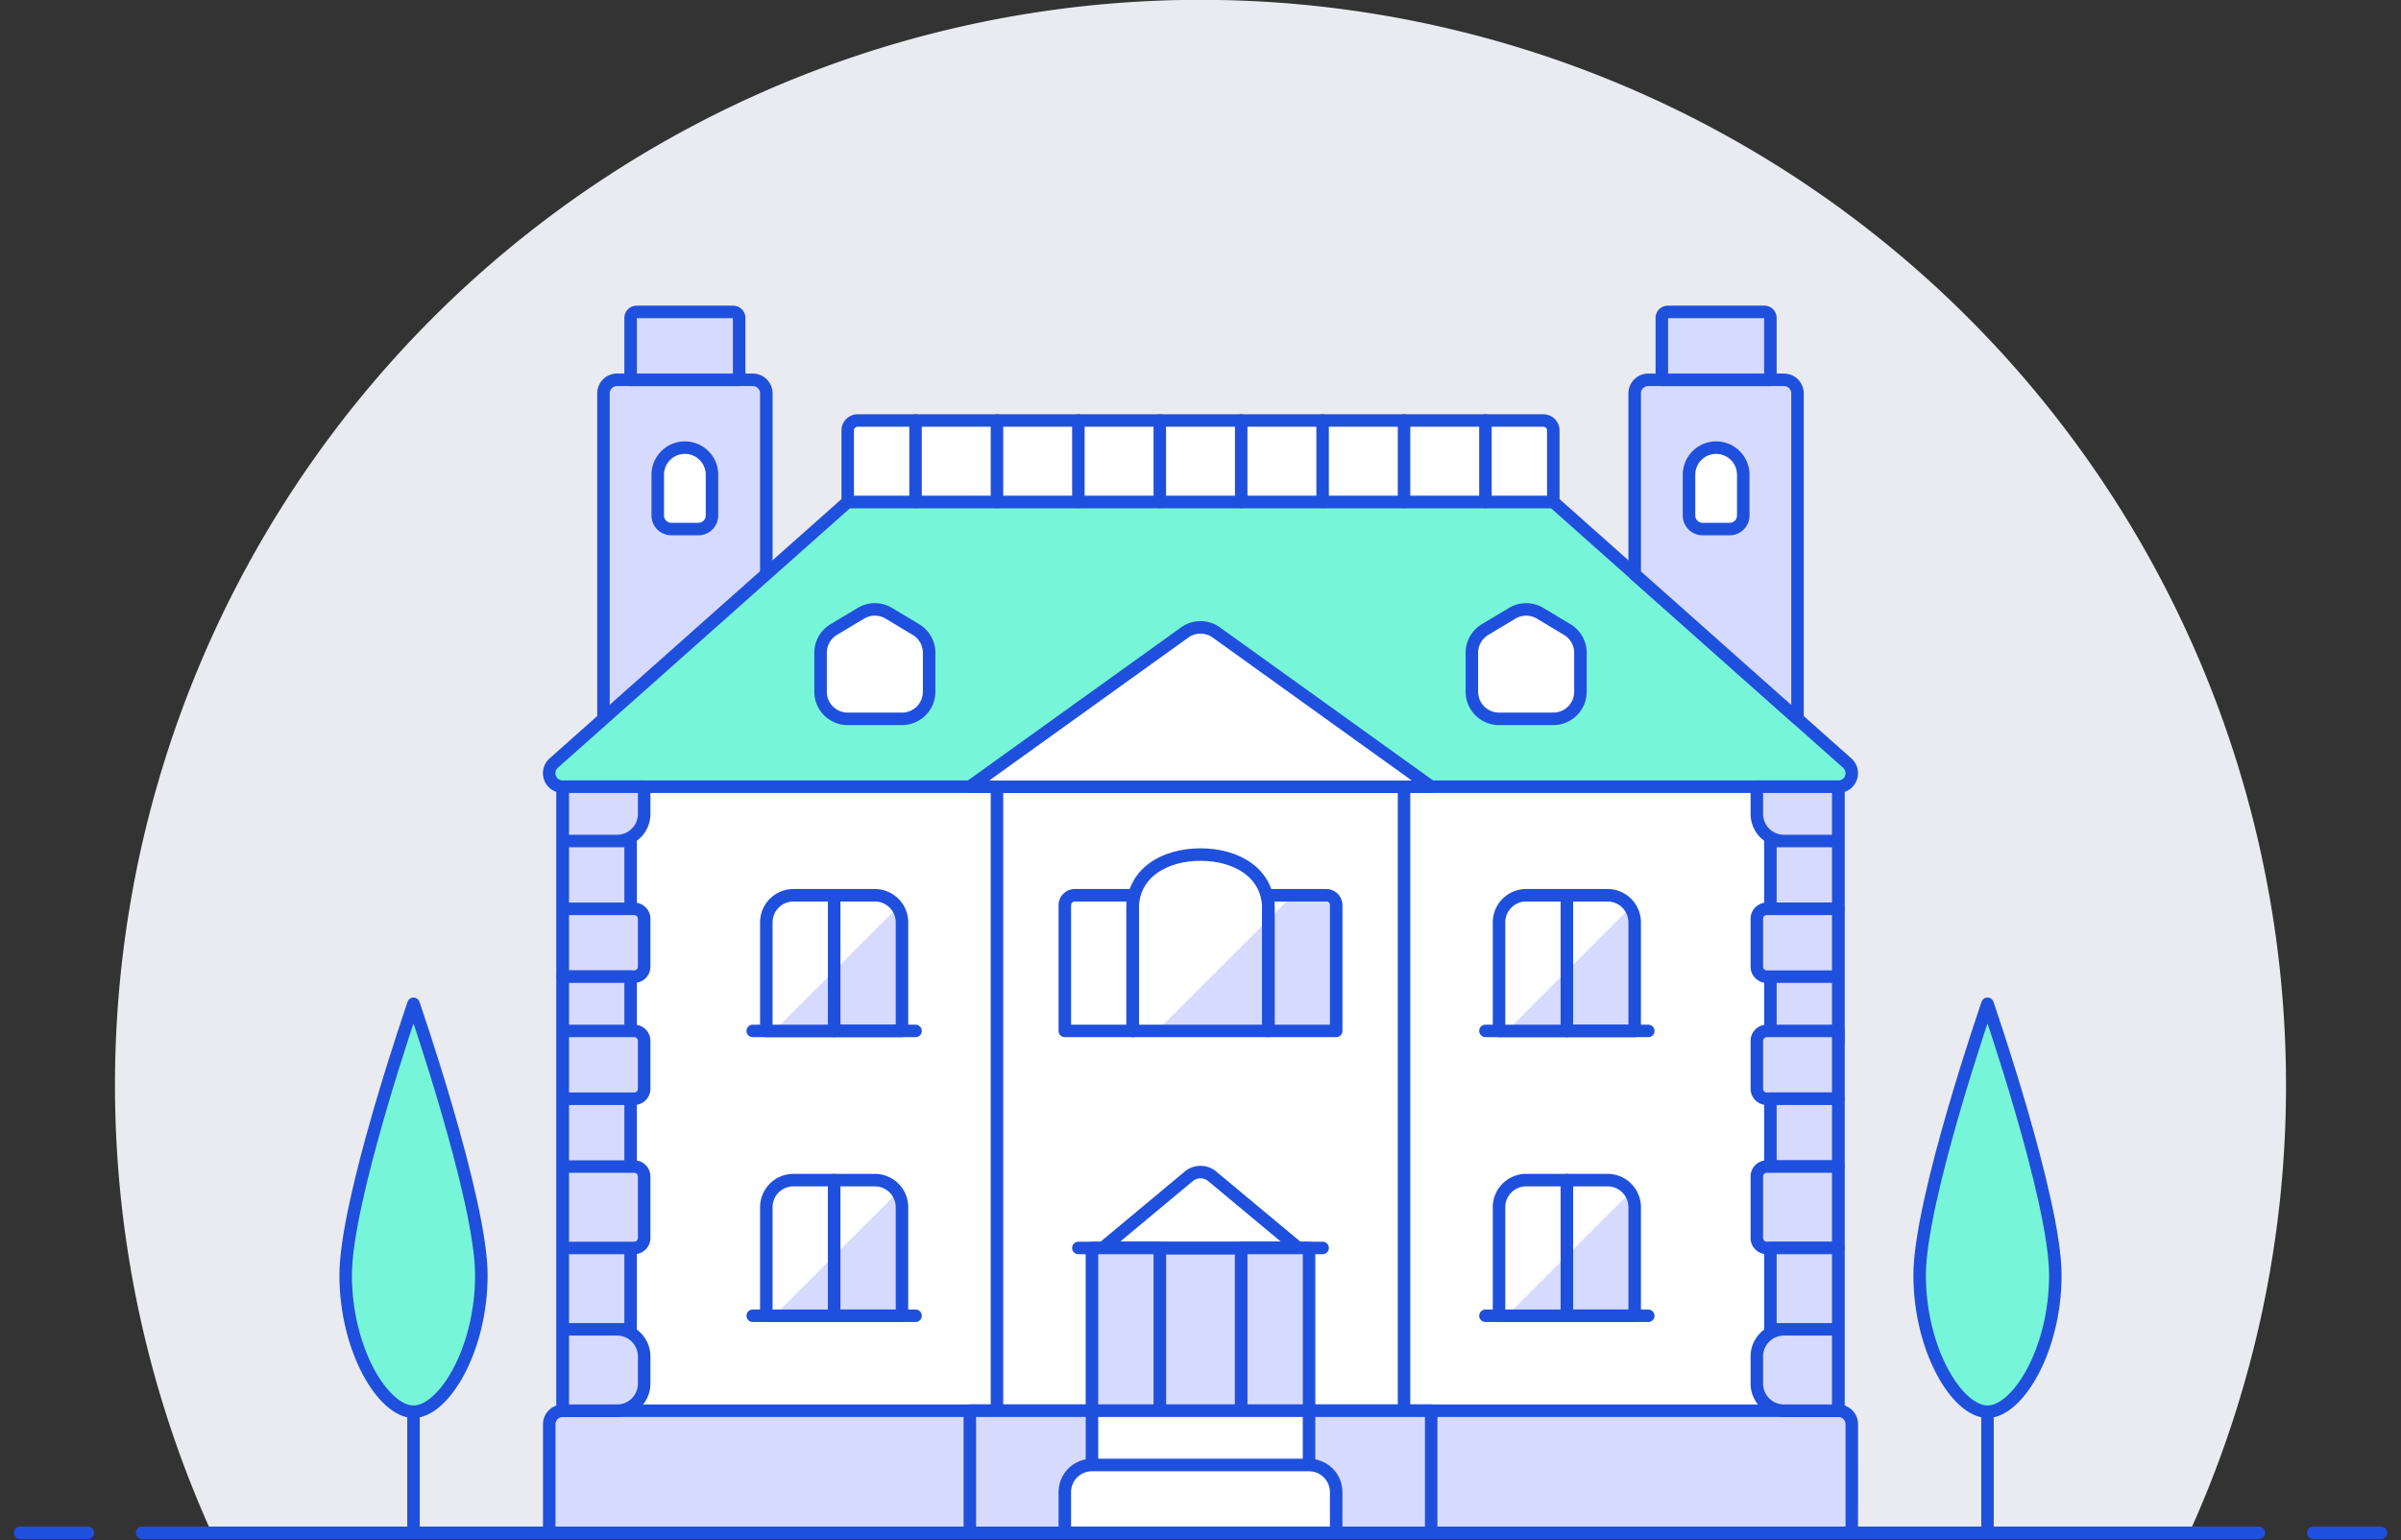 <svg xmlns="http://www.w3.org/2000/svg" viewBox="0 0 240 154">
<rect x="0" y="0" width="240" height="154" fill="#333333" stroke="none"/>
<path fill="#e9ebf0" d="M228.506 108.506a108.506 108.506 0 1 0-207.344 44.758h197.676a108.1 108.1 0 0 0 9.668-44.758"/>
<path fill="none" stroke="#1f50dd" stroke-linecap="round" stroke-linejoin="round" stroke-width="1.25" d="M14.207 153.264h211.586M2 153.264h6.782m222.436 0H238"/>
<path fill="#77f5d8" stroke="#1f50dd" stroke-linecap="round" stroke-linejoin="round" stroke-width="1.25" d="M48.115 127.494c0 7.531-3.784 13.665-6.782 13.665s-6.781-6.134-6.781-13.665 6.781-27.126 6.781-27.126 6.782 19.595 6.782 27.126"/>
<path fill="none" stroke="#1f50dd" stroke-linecap="round" stroke-linejoin="round" stroke-width="1.25" d="M41.333 141.159v12.105"/>
<path fill="#77f5d8" stroke="#1f50dd" stroke-linecap="round" stroke-linejoin="round" stroke-width="1.25" d="M205.448 127.494c0 7.531-3.784 13.665-6.781 13.665s-6.782-6.134-6.782-13.665 6.782-27.126 6.782-27.126 6.781 19.595 6.781 27.126m-6.781 13.665v12.105"/>
<path fill="#d6daff" stroke="#1f50dd" stroke-linecap="round" stroke-linejoin="round" stroke-width="1.25" d="M76.6 57.416V39.333a1.356 1.356 0 0 0-1.357-1.356H61.678a1.356 1.356 0 0 0-1.356 1.356V71.88z"/>
<path fill="#d6daff" stroke="#1f50dd" stroke-linecap="round" stroke-linejoin="round" stroke-width="1.25" d="M63.634 31.188h9.651a.6.6 0 0 1 .6.6v6.189H63.034v-6.189a.6.6 0 0 1 .6-.6"/>
<path fill="#77f5d8" d="M155.264 50.184H84.736L55.348 76.3a1.356 1.356 0 0 0 .905 2.367h127.494a1.356 1.356 0 0 0 .9-2.367z"/>
<path fill="none" stroke="#1f50dd" stroke-linecap="round" stroke-linejoin="round" stroke-width="1.25" d="M155.264 50.184H84.736L55.348 76.3a1.356 1.356 0 0 0 .905 2.367h127.494a1.356 1.356 0 0 0 .9-2.367z"/>
<path fill="#fff" stroke="#1f50dd" stroke-linecap="round" stroke-linejoin="round" stroke-width="1.25" d="M85.736 42.046h68.529a1 1 0 0 1 1 1v7.138H84.736v-7.138a1 1 0 0 1 1-1"/>
<path fill="#fff" d="M56.253 78.667h127.494v74.598H56.253z"/>
<path fill="none" stroke="#1f50dd" stroke-linecap="round" stroke-linejoin="round" stroke-width="1.25" d="M56.253 78.667h127.494v74.598H56.253z"/>
<path fill="none" stroke="#1f50dd" stroke-linecap="round" stroke-linejoin="round" stroke-width="1.25" d="M99.655 78.667h40.69v74.598h-40.69z"/>
<path fill="#fff" stroke="#1f50dd" stroke-linecap="round" stroke-linejoin="round" stroke-width="1.25" d="m96.943 78.667 21.48-15.429a2.71 2.71 0 0 1 3.154 0l21.48 15.429z"/>
<path fill="#d6daff" stroke="#1f50dd" stroke-linecap="round" stroke-linejoin="round" stroke-width="1.25" d="M185.1 153.264H54.9v-10.85a1.357 1.357 0 0 1 1.356-1.357h127.491a1.357 1.357 0 0 1 1.356 1.357z"/>
<path fill="#d6daff" stroke="#1f50dd" stroke-linecap="round" stroke-linejoin="round" stroke-width="1.25" d="M96.943 141.057h46.115v12.207H96.943z"/>
<path fill="#d6daff" stroke="#1f50dd" stroke-linecap="round" stroke-linejoin="round" stroke-width="1.25" d="M115.931 124.782h8.138v16.276h-8.138z"/>
<path fill="#fff" stroke="#1f50dd" stroke-linecap="round" stroke-linejoin="round" stroke-width="1.25" d="M110.234 124.782h19.532l-8.593-7.16a1.83 1.83 0 0 0-2.347 0z"/>
<path fill="none" stroke="#1f50dd" stroke-linecap="round" stroke-linejoin="round" stroke-width="1.25" d="M107.793 124.782h24.414"/>
<path fill="#d6daff" stroke="#1f50dd" stroke-linecap="round" stroke-linejoin="round" stroke-width="1.25" d="M109.149 124.782h6.782v16.276h-6.782zm14.92 0h6.782v16.276h-6.782z"/>
<path fill="#fff" stroke="#1f50dd" stroke-linecap="round" stroke-linejoin="round" stroke-width="1.25" d="M109.149 141.057h21.701v5.425h-21.701zm24.414 12.207h-27.126V149.2a2.71 2.71 0 0 1 2.712-2.712h21.7a2.71 2.71 0 0 1 2.712 2.712z"/>
<path fill="#d6daff" d="M126.782 89.517v1.357c0-3.6-3.187-5.426-6.782-5.426s-6.782 1.83-6.782 5.426v-1.357h-4.069a2.713 2.713 0 0 0-2.712 2.713v10.85h27.126V92.23a2.713 2.713 0 0 0-2.712-2.713z"/>
<path fill="#fff" d="M129.21 89.517h-2.428v1.357c0-3.6-3.187-5.426-6.782-5.426s-6.782 1.83-6.782 5.426v-1.357h-4.069a2.713 2.713 0 0 0-2.712 2.713v10.85h9.209z"/>
<path fill="none" stroke="#1f50dd" stroke-linecap="round" stroke-linejoin="round" stroke-width="1.25" d="M113.218 103.08h13.564V90.874c0-3.6-3.187-5.426-6.782-5.426s-6.782 1.83-6.782 5.426z"/>
<path fill="none" stroke="#1f50dd" stroke-linecap="round" stroke-linejoin="round" stroke-width="1.25" d="M107.437 89.517h5.782v13.563h-6.782V90.517a1 1 0 0 1 1-1m19.345 0h5.782a1 1 0 0 1 1 1v12.563h-6.782z"/>
<path fill="#d6daff" stroke="#1f50dd" stroke-linecap="round" stroke-linejoin="round" stroke-width="1.25" d="M61.678 84.092h-5.425v-5.425h8.138v2.713a2.713 2.713 0 0 1-2.713 2.712m-5.425 0h6.782v6.781h-6.782zm0 6.782h7.138a1 1 0 0 1 1 1v4.782a1 1 0 0 1-1 1h-7.138z"/>
<path fill="#d6daff" stroke="#1f50dd" stroke-linecap="round" stroke-linejoin="round" stroke-width="1.25" d="M56.253 97.655h6.782v5.425h-6.782zm0 5.425h7.138a1 1 0 0 1 1 1v4.782a1 1 0 0 1-1 1h-7.138zm0 6.782h6.782v6.782h-6.782zm0 6.782h7.138a1 1 0 0 1 1 1v6.138a1 1 0 0 1-1 1h-7.138zM56.253 124.782h6.782v8.138h-6.782zm5.425 16.275h-5.425v-8.137h5.425a2.713 2.713 0 0 1 2.713 2.712v2.713a2.713 2.713 0 0 1-2.713 2.712"/>
<path fill="#fff" stroke="#1f50dd" stroke-linecap="round" stroke-linejoin="round" stroke-width="1.25" d="M84.736 71.877h5.425a2.713 2.713 0 0 0 2.713-2.712v-3.89a2.71 2.71 0 0 0-1.317-2.326l-2.713-1.628a2.71 2.71 0 0 0-2.791 0l-2.713 1.628a2.71 2.71 0 0 0-1.317 2.326v3.89a2.71 2.71 0 0 0 2.713 2.712"/>
<path fill="#d6daff" d="M90.161 103.08h-6.782V89.517h4.069a2.713 2.713 0 0 1 2.713 2.713z"/>
<path fill="none" stroke="#1f50dd" stroke-linecap="round" stroke-linejoin="round" stroke-width="1.25" d="M75.241 103.08h16.276"/>
<path fill="#fff" d="m83.379 97.082 6.3-6.3a2.67 2.67 0 0 0-2.233-1.262h-4.067z"/>
<path fill="none" stroke="#1f50dd" stroke-linecap="round" stroke-linejoin="round" stroke-width="1.25" d="M90.161 103.08h-6.782V89.517h4.069a2.713 2.713 0 0 1 2.713 2.713z"/>
<path fill="#d6daff" d="M83.379 103.08H76.6V92.23a2.713 2.713 0 0 1 2.712-2.713h4.069z"/>
<path fill="#fff" d="M83.379 89.517H79.31a2.713 2.713 0 0 0-2.71 2.713v10.85h.783l6-6z"/>
<path fill="none" stroke="#1f50dd" stroke-linecap="round" stroke-linejoin="round" stroke-width="1.25" d="M83.379 103.08H76.6V92.23a2.713 2.713 0 0 1 2.712-2.713h4.069z"/>
<path fill="#d6daff" d="M90.161 131.563h-6.782V118h4.069a2.713 2.713 0 0 1 2.713 2.713z"/>
<path fill="none" stroke="#1f50dd" stroke-linecap="round" stroke-linejoin="round" stroke-width="1.25" d="M75.241 131.563h16.276"/>
<path fill="#fff" d="m83.379 125.564 6.3-6.3A2.67 2.67 0 0 0 87.448 118h-4.069z"/>
<path fill="none" stroke="#1f50dd" stroke-linecap="round" stroke-linejoin="round" stroke-width="1.25" d="M90.161 131.563h-6.782V118h4.069a2.713 2.713 0 0 1 2.713 2.713z"/>
<path fill="#d6daff" d="M83.379 131.563H76.6v-10.85A2.71 2.71 0 0 1 79.31 118h4.069z"/>
<path fill="#fff" d="M83.379 118H79.31a2.71 2.71 0 0 0-2.712 2.713v10.85h.783l6-6z"/>
<path fill="none" stroke="#1f50dd" stroke-linecap="round" stroke-linejoin="round" stroke-width="1.25" d="M83.379 131.563H76.6v-10.85A2.71 2.71 0 0 1 79.31 118h4.069z"/>
<path fill="#d6daff" d="M163.4 103.08h-6.781V89.517h4.069a2.713 2.713 0 0 1 2.712 2.713z"/>
<path fill="none" stroke="#1f50dd" stroke-linecap="round" stroke-linejoin="round" stroke-width="1.25" d="M148.483 103.08h16.276"/>
<path fill="#fff" d="m156.621 97.082 6.3-6.3a2.67 2.67 0 0 0-2.233-1.262h-4.069z"/>
<path fill="none" stroke="#1f50dd" stroke-linecap="round" stroke-linejoin="round" stroke-width="1.25" d="M163.4 103.08h-6.781V89.517h4.069a2.713 2.713 0 0 1 2.712 2.713z"/>
<path fill="#d6daff" d="M156.621 103.08h-6.782V92.23a2.713 2.713 0 0 1 2.713-2.713h4.069z"/>
<path fill="#fff" d="M156.621 89.517h-4.069a2.713 2.713 0 0 0-2.713 2.713v10.85h.783l6-6z"/>
<path fill="none" stroke="#1f50dd" stroke-linecap="round" stroke-linejoin="round" stroke-width="1.25" d="M156.621 103.08h-6.782V92.23a2.713 2.713 0 0 1 2.713-2.713h4.069z"/>
<path fill="#d6daff" d="M163.4 131.563h-6.781V118h4.069a2.71 2.71 0 0 1 2.712 2.713z"/>
<path fill="none" stroke="#1f50dd" stroke-linecap="round" stroke-linejoin="round" stroke-width="1.25" d="M148.483 131.563h16.276"/>
<path fill="#fff" d="m156.621 125.564 6.3-6.3A2.67 2.67 0 0 0 160.69 118h-4.069z"/>
<path fill="none" stroke="#1f50dd" stroke-linecap="round" stroke-linejoin="round" stroke-width="1.25" d="M163.4 131.563h-6.781V118h4.069a2.71 2.71 0 0 1 2.712 2.713z"/>
<path fill="#d6daff" d="M156.621 131.563h-6.782v-10.85a2.713 2.713 0 0 1 2.713-2.713h4.069z"/>
<path fill="#fff" d="M156.621 118h-4.069a2.713 2.713 0 0 0-2.713 2.713v10.85h.783l6-6z"/>
<path fill="none" stroke="#1f50dd" stroke-linecap="round" stroke-linejoin="round" stroke-width="1.25" d="M156.621 131.563h-6.782v-10.85a2.713 2.713 0 0 1 2.713-2.713h4.069z"/>
<path fill="#d6daff" stroke="#1f50dd" stroke-linecap="round" stroke-linejoin="round" stroke-width="1.25" d="M178.322 84.092h5.425v-5.425h-8.138v2.713a2.713 2.713 0 0 0 2.713 2.712m5.425 6.782h-6.782v-6.781h6.782z"/>
<path fill="#d6daff" stroke="#1f50dd" stroke-linecap="round" stroke-linejoin="round" stroke-width="1.25" d="M183.747 97.655h-7.138a1 1 0 0 1-1-1v-4.782a1 1 0 0 1 1-1h7.138zm0 6.511h-6.782v-6.51h6.782z"/>
<path fill="#d6daff" stroke="#1f50dd" stroke-linecap="round" stroke-linejoin="round" stroke-width="1.25" d="M183.747 109.863h-7.138a1 1 0 0 1-1-1v-4.782a1 1 0 0 1 1-1h7.138z"/>
<path fill="#d6daff" stroke="#1f50dd" stroke-linecap="round" stroke-linejoin="round" stroke-width="1.25" d="M183.747 116.644h-6.782v-6.782h6.782z"/>
<path fill="#d6daff" stroke="#1f50dd" stroke-linecap="round" stroke-linejoin="round" stroke-width="1.25" d="M183.747 124.782h-7.138a1 1 0 0 1-1-1v-6.138a1 1 0 0 1 1-1h7.138z"/>
<path fill="#d6daff" stroke="#1f50dd" stroke-linecap="round" stroke-linejoin="round" stroke-width="1.25" d="M183.747 132.92h-6.782v-8.138h6.782zm-5.425 8.137h5.425v-8.137h-5.425a2.713 2.713 0 0 0-2.713 2.712v2.713a2.713 2.713 0 0 0 2.713 2.712"/>
<path fill="#fff" stroke="#1f50dd" stroke-linecap="round" stroke-linejoin="round" stroke-width="1.25" d="M68.46 44.759a2.713 2.713 0 0 0-2.713 2.712v4.069A1.357 1.357 0 0 0 67.1 52.9h2.713a1.357 1.357 0 0 0 1.356-1.357v-4.072a2.71 2.71 0 0 0-2.709-2.712"/>
<path fill="#d6daff" stroke="#1f50dd" stroke-linecap="round" stroke-linejoin="round" stroke-width="1.25" d="M163.4 57.416V39.333a1.356 1.356 0 0 1 1.357-1.356h13.563a1.356 1.356 0 0 1 1.356 1.356V71.88z"/>
<path fill="#d6daff" stroke="#1f50dd" stroke-linecap="round" stroke-linejoin="round" stroke-width="1.25" d="M176.965 37.977h-10.851v-6.189a.6.6 0 0 1 .6-.6h9.651a.6.6 0 0 1 .6.6z"/>
<path fill="#fff" stroke="#1f50dd" stroke-linecap="round" stroke-linejoin="round" stroke-width="1.25" d="M171.54 44.759a2.713 2.713 0 0 1 2.713 2.712v4.069a1.357 1.357 0 0 1-1.353 1.36h-2.713a1.357 1.357 0 0 1-1.356-1.357v-4.072a2.71 2.71 0 0 1 2.709-2.712"/>
<path fill="none" stroke="#1f50dd" stroke-linecap="round" stroke-linejoin="round" stroke-width="1.25" d="M91.517 42.046v8.138m8.138-8.138v8.138m8.138-8.138v8.138m8.138-8.138v8.138m8.138-8.138v8.138m8.138-8.138v8.138m8.138-8.138v8.138m8.138-8.138v8.138"/>
<path fill="#fff" stroke="#1f50dd" stroke-linecap="round" stroke-linejoin="round" stroke-width="1.25" d="M149.839 71.877h5.425a2.71 2.71 0 0 0 2.713-2.712v-3.89a2.71 2.71 0 0 0-1.317-2.326l-2.712-1.628a2.72 2.72 0 0 0-2.792 0l-2.713 1.628a2.71 2.71 0 0 0-1.317 2.326v3.89a2.713 2.713 0 0 0 2.713 2.712"/>
</svg>
